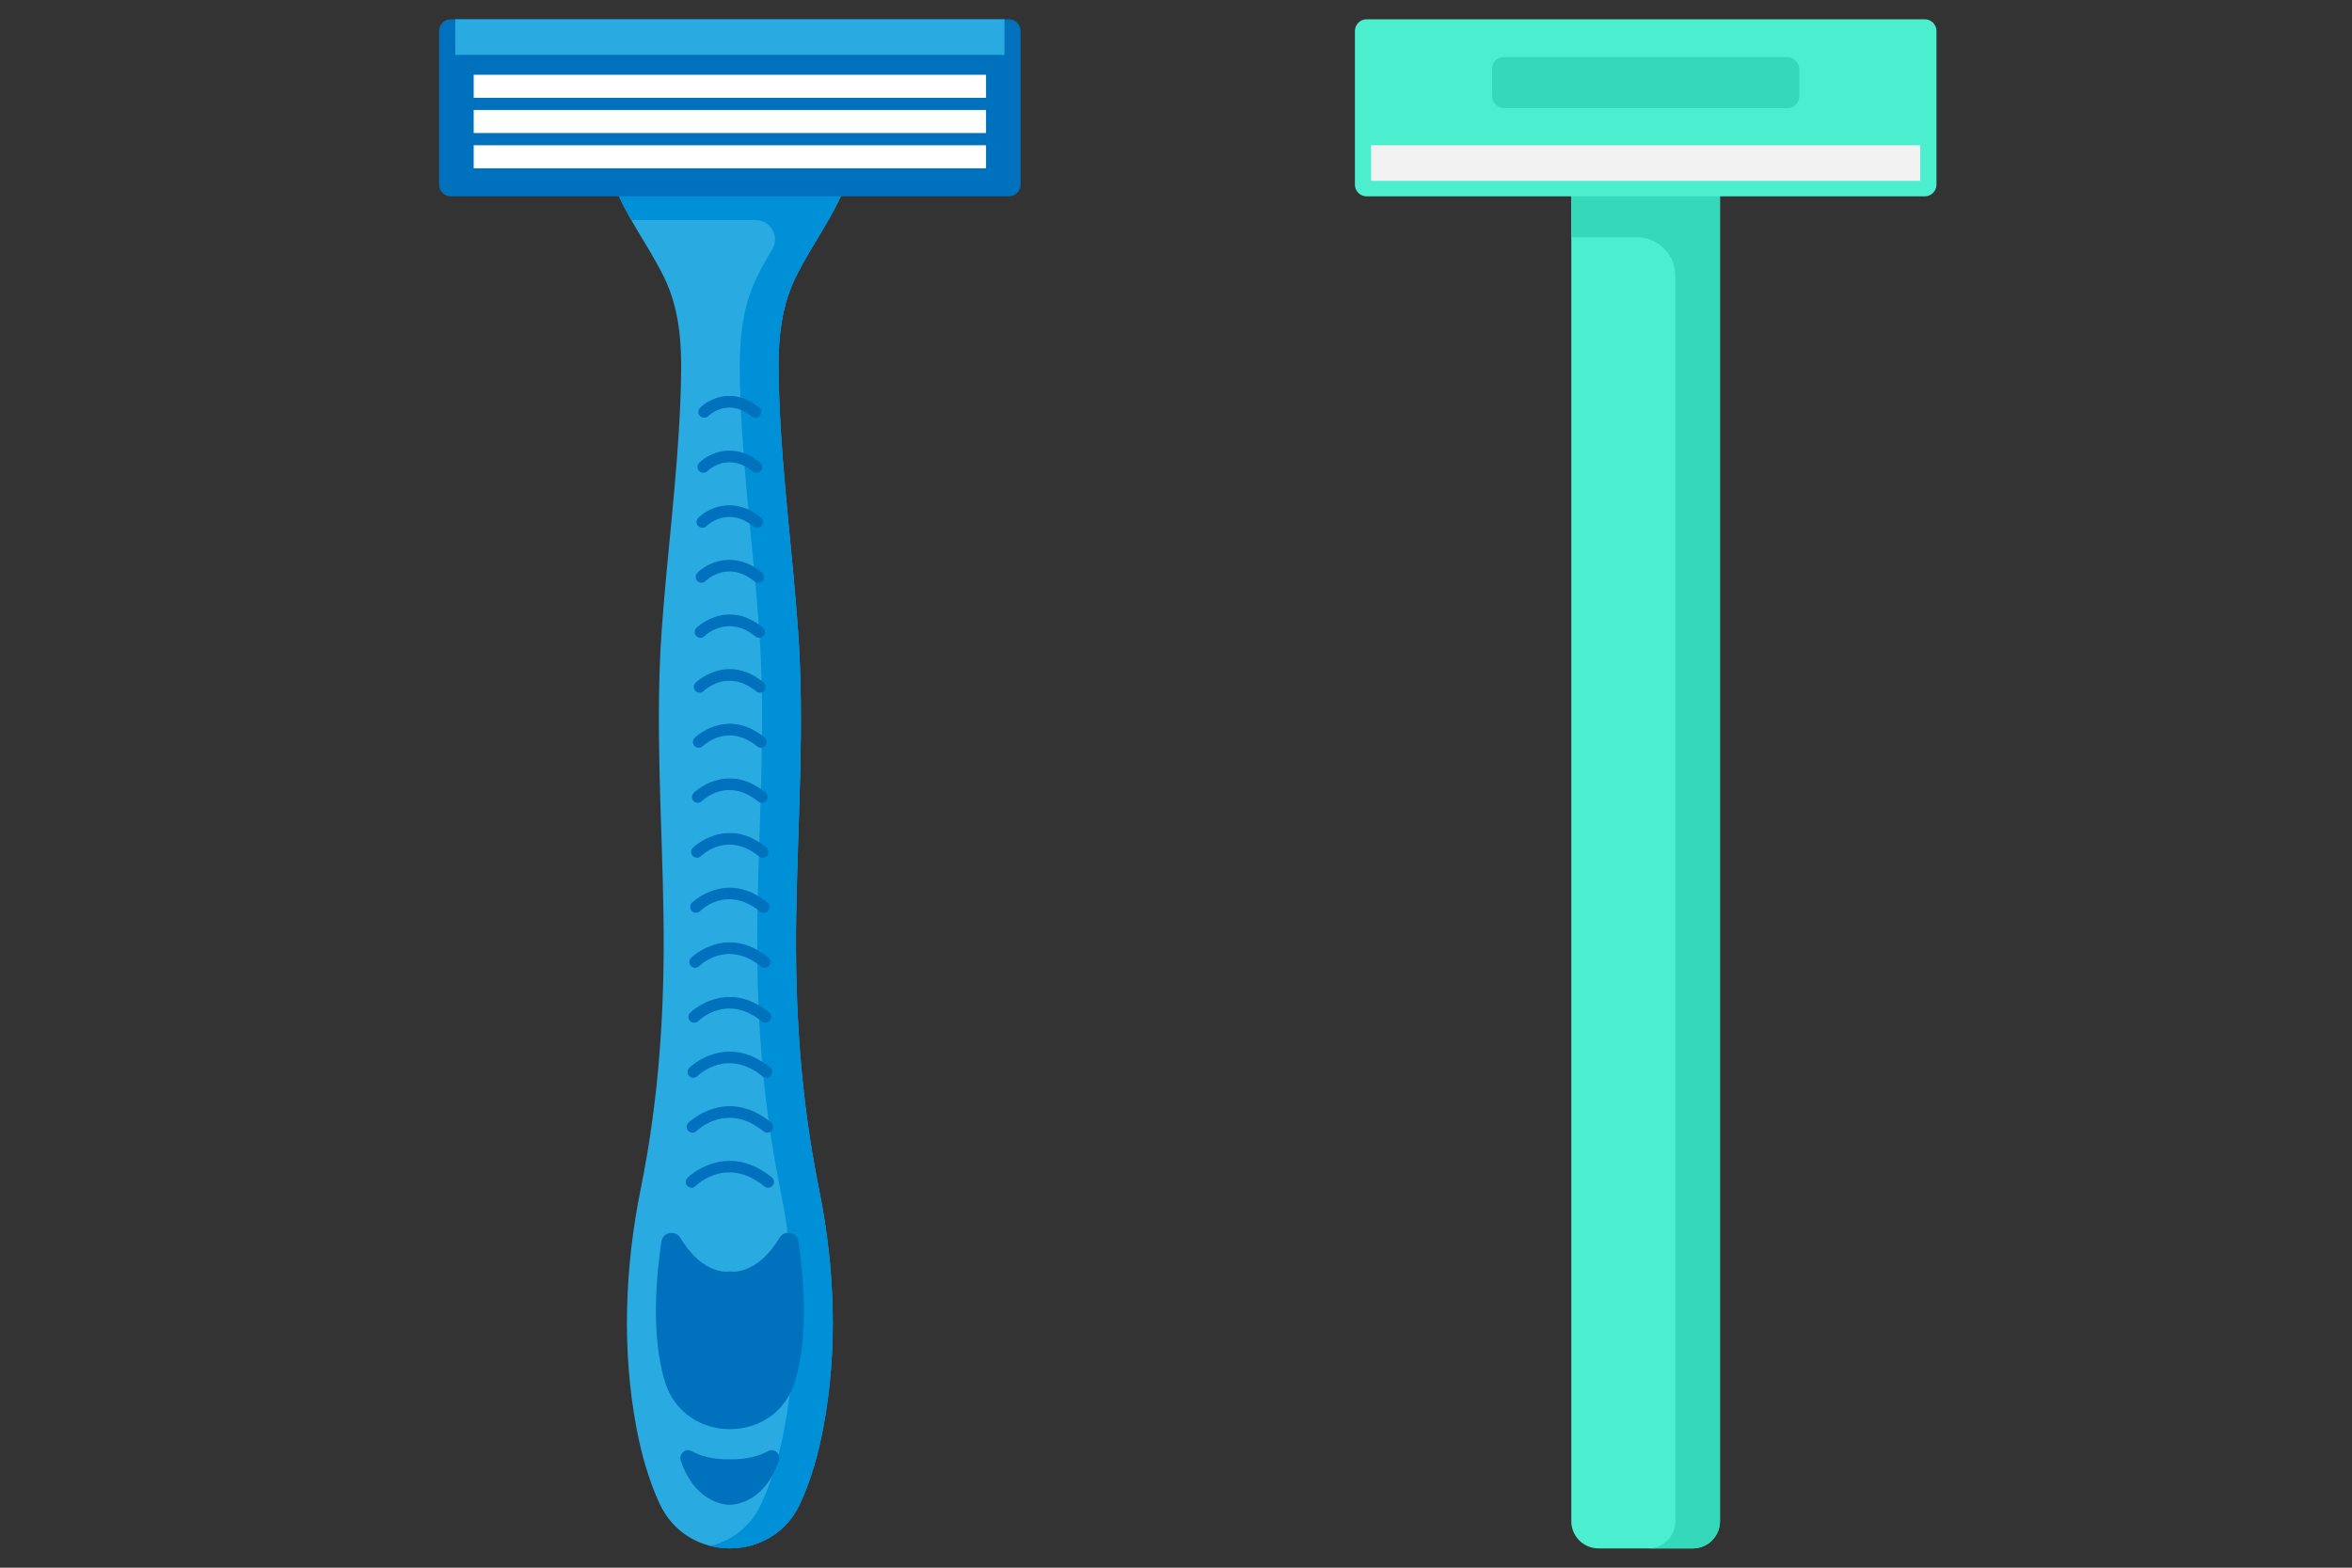 <?xml version="1.0" encoding="UTF-8"?>
<svg id="Birds" xmlns="http://www.w3.org/2000/svg" viewBox="0 0 300 200">
  <rect x="0" y="0" width="300" height="200" fill="#333333" stroke="none"/>
  <defs>
    <style>
      .cls-1 {
        fill: #fff;
      }

      .cls-2 {
        fill: #4befcf;
      }

      .cls-3 {
        fill: #0090d8;
      }

      .cls-4 {
        fill: #0071bc;
      }

      .cls-5 {
        fill: #29abe2;
      }

      .cls-6 {
        fill: #35d8b9;
      }

      .cls-7 {
        fill: #f2f2f2;
      }
    </style>
  </defs>
  <path class="cls-5" d="M101.56,116.75c.19-12.11,1.09-24.22,.23-36.33-.69-9.75-2-19.44-2.38-29.21-.21-5.49-.37-11,2.17-16.03,2.12-4.2,4.73-7.52,6.3-11.66h-29.57c1.57,4.15,4.19,7.46,6.3,11.66,2.53,5.03,2.38,10.54,2.17,16.03-.38,9.77-1.69,19.47-2.38,29.21-.85,12.11,.05,24.21,.23,36.33,.18,11.93-.55,23.3-2.92,35-2.01,9.92-2.42,20.47-.51,30.53,.61,3.19,1.53,6.54,2.95,9.59,3.52,7.55,14.37,7.55,17.88,0,1.42-3.05,2.34-6.4,2.95-9.59,1.92-10.07,1.5-20.61-.51-30.53-2.37-11.7-3.1-23.06-2.92-35Z"/>
  <path class="cls-3" d="M101.56,116.75c.19-12.11,1.09-24.22,.23-36.33-.69-9.75-2-19.44-2.38-29.21-.21-5.49-.37-11,2.17-16.03,1.39-2.77,3-5.15,4.39-7.64,.14-.26,.29-.52,.42-.78,.09-.18,.18-.35,.27-.53,.15-.29,.29-.58,.43-.87,.07-.15,.15-.31,.22-.46,.2-.45,.4-.91,.58-1.38h-29.57c.61,1.61,1.38,3.09,2.21,4.55h15.84c1.92,0,3.11,2.08,2.13,3.73-.64,1.08-1.28,2.19-1.87,3.38-2.53,5.03-2.38,10.54-2.17,16.03,.38,9.77,1.69,19.47,2.38,29.21,.85,12.11-.05,24.21-.23,36.33-.18,11.93,.55,23.3,2.92,35,2.01,9.92,2.42,20.47,.51,30.53-.61,3.19-1.53,6.54-2.95,9.59-1.35,2.9-3.78,4.68-6.47,5.36,4.3,1.08,9.25-.7,11.42-5.36,1.42-3.05,2.34-6.4,2.95-9.59,1.92-10.07,1.5-20.61-.51-30.53-2.37-11.7-3.1-23.06-2.92-35Z"/>
  <path class="cls-4" d="M99.43,157.91c-3.03,4.99-6.33,4.29-6.33,4.29,0,0-3.3,.71-6.33-4.29-.63-1.04-2.22-.72-2.41,.48-.67,4.47-1.33,11.88,.41,17.77,2.43,8.23,14.23,8.23,16.66,0,1.74-5.89,1.08-13.3,.41-17.77-.18-1.21-1.77-1.53-2.41-.48Z"/>
  <path class="cls-4" d="M93.09,186.17c-2.2,.05-3.78-.44-4.87-1.04-.78-.43-1.68,.36-1.39,1.21,1.96,5.79,6.26,5.64,6.26,5.64,0,0,4.3,.14,6.26-5.64,.29-.85-.6-1.64-1.39-1.21-1.09,.6-2.67,1.09-4.87,1.04Z"/>
  <g>
    <path class="cls-4" d="M97.98,151.53c-.16,0-.33-.05-.47-.17-4.82-3.92-8.62-.21-8.78-.05-.29,.29-.76,.29-1.05,0-.29-.29-.29-.76,0-1.05,.05-.05,4.92-4.8,10.77-.05,.32,.26,.37,.73,.11,1.04-.15,.18-.36,.27-.58,.27Z"/>
    <path class="cls-4" d="M97.87,144.51c-.16,0-.33-.05-.47-.17-4.67-3.79-8.4-.2-8.55-.05-.29,.29-.76,.29-1.05,0-.29-.29-.29-.76,0-1.05,.05-.05,4.82-4.7,10.54-.05,.32,.26,.37,.73,.11,1.04-.15,.18-.36,.27-.58,.27Z"/>
    <path class="cls-4" d="M97.75,137.5c-.16,0-.33-.05-.47-.17-4.54-3.69-8.17-.2-8.32-.05-.29,.29-.76,.29-1.05,0-.29-.29-.29-.76,0-1.05,.05-.05,4.71-4.6,10.31-.05,.32,.26,.37,.73,.11,1.04-.15,.18-.36,.27-.58,.27Z"/>
    <path class="cls-4" d="M97.63,130.48c-.16,0-.33-.05-.47-.17-4.41-3.59-7.94-.2-8.09-.05-.29,.29-.76,.29-1.05,0-.29-.29-.29-.76,0-1.05,.05-.05,4.61-4.49,10.08-.05,.32,.26,.37,.73,.11,1.04-.15,.18-.36,.27-.58,.27Z"/>
    <path class="cls-4" d="M97.52,123.47c-.16,0-.33-.05-.47-.17-4.29-3.48-7.72-.19-7.86-.05-.29,.29-.76,.29-1.05,0-.29-.29-.29-.76,0-1.05,.04-.04,4.5-4.39,9.85-.05,.32,.26,.37,.73,.11,1.04-.15,.18-.36,.27-.58,.27Z"/>
    <path class="cls-4" d="M97.4,116.45c-.16,0-.33-.05-.47-.17-4.19-3.4-7.49-.19-7.63-.05-.29,.29-.76,.29-1.05,0-.29-.29-.29-.76,0-1.05,.04-.04,4.4-4.29,9.62-.05,.32,.26,.37,.73,.11,1.04-.15,.18-.36,.27-.58,.27Z"/>
    <path class="cls-4" d="M97.29,109.43c-.16,0-.33-.05-.47-.17-4.04-3.28-7.26-.18-7.4-.05-.29,.29-.76,.29-1.05,0-.29-.29-.29-.76,0-1.05,.04-.04,4.29-4.19,9.38-.05,.32,.26,.37,.73,.11,1.04-.15,.18-.36,.27-.58,.27Z"/>
    <path class="cls-4" d="M97.17,102.42c-.16,0-.33-.05-.47-.17-3.91-3.18-7.04-.18-7.17-.05-.29,.29-.76,.29-1.05,0-.29-.29-.29-.76,0-1.05,.04-.04,4.19-4.09,9.15-.05,.32,.26,.37,.73,.11,1.04-.15,.18-.36,.27-.58,.27Z"/>
    <path class="cls-4" d="M97.06,95.4c-.16,0-.33-.05-.47-.17-3.78-3.07-6.81-.17-6.94-.05-.29,.29-.76,.29-1.05,0-.29-.29-.29-.76,0-1.05,.04-.04,4.08-3.98,8.92-.05,.32,.26,.37,.73,.11,1.04-.15,.18-.36,.27-.58,.27Z"/>
    <path class="cls-4" d="M96.94,88.38c-.16,0-.33-.05-.47-.17-3.66-2.97-6.58-.17-6.71-.05-.29,.29-.76,.28-1.05,0-.29-.29-.29-.76,0-1.05,.04-.04,3.98-3.88,8.69-.05,.32,.26,.37,.73,.11,1.04-.15,.18-.36,.27-.58,.27Z"/>
    <path class="cls-4" d="M96.83,81.37c-.16,0-.33-.05-.47-.17-3.53-2.87-6.36-.17-6.48-.05-.29,.29-.76,.29-1.05,0-.29-.29-.29-.76,0-1.05,.04-.04,3.87-3.78,8.46-.05,.32,.26,.37,.73,.11,1.04-.15,.18-.36,.27-.58,.27Z"/>
    <path class="cls-4" d="M96.71,74.35c-.16,0-.33-.05-.47-.17-3.43-2.79-6.13-.16-6.24-.05-.29,.29-.76,.29-1.05,0-.29-.29-.29-.76,0-1.05,1.29-1.29,4.66-2.95,8.23-.05,.32,.26,.37,.73,.11,1.04-.15,.18-.36,.27-.58,.27Z"/>
    <path class="cls-4" d="M96.59,67.34c-.16,0-.33-.05-.47-.17-3.28-2.66-5.9-.16-6.01-.05-.29,.29-.76,.28-1.05,0-.29-.29-.29-.76,0-1.05,1.25-1.25,4.53-2.87,8-.05,.32,.26,.37,.73,.11,1.04-.15,.18-.36,.27-.58,.27Z"/>
    <path class="cls-4" d="M96.48,60.32c-.16,0-.33-.05-.47-.17-3.15-2.56-5.68-.15-5.78-.05-.29,.29-.76,.28-1.05,0-.29-.29-.29-.76,0-1.05,1.21-1.21,4.4-2.79,7.77-.05,.32,.26,.37,.73,.11,1.04-.15,.18-.36,.27-.58,.27Z"/>
    <path class="cls-4" d="M96.36,53.3c-.16,0-.33-.05-.47-.17-3.03-2.46-5.45-.15-5.55-.05-.29,.29-.76,.28-1.05,0-.29-.29-.29-.76,0-1.05,1.18-1.18,4.27-2.71,7.54-.05,.32,.26,.37,.73,.11,1.04-.15,.18-.36,.27-.58,.27Z"/>
  </g>
  <path class="cls-4" d="M57.49,2.46h71.2c.82,0,1.49,.67,1.49,1.49V23.56c0,.82-.67,1.49-1.49,1.49H57.49c-.82,0-1.49-.67-1.49-1.49V3.95c0-.82,.67-1.49,1.49-1.49Z"/>
  <rect class="cls-5" x="58.07" y="2.46" width="70.05" height="4.54"/>
  <rect class="cls-1" x="60.42" y="9.54" width="65.35" height="2.94"/>
  <rect class="cls-1" x="60.42" y="14.03" width="65.35" height="2.94"/>
  <rect class="cls-1" x="60.42" y="18.53" width="65.35" height="2.94"/>
  <path class="cls-2" d="M215.92,197.54h-12.03c-1.91,0-3.47-1.55-3.47-3.47V23.52h18.96V194.07c0,1.91-1.55,3.47-3.47,3.47Z"/>
  <path class="cls-6" d="M213.7,23.52h-13.27v6.74h8.32c2.73,0,4.95,2.22,4.95,4.95V194.07c0,1.91-1.55,3.47-3.47,3.47h5.69c1.91,0,3.47-1.55,3.47-3.47V23.52h-5.69Z"/>
  <path class="cls-2" d="M174.31,2.46h71.2c.82,0,1.49,.67,1.49,1.49V23.56c0,.82-.67,1.49-1.49,1.49h-71.2c-.82,0-1.49-.67-1.49-1.49V3.95c0-.82,.67-1.49,1.49-1.49Z"/>
  <rect class="cls-7" x="174.88" y="18.53" width="70.05" height="4.54"/>
  <rect class="cls-6" x="190.31" y="7.28" width="39.19" height="6.52" rx="1.49" ry="1.49"/>
</svg>